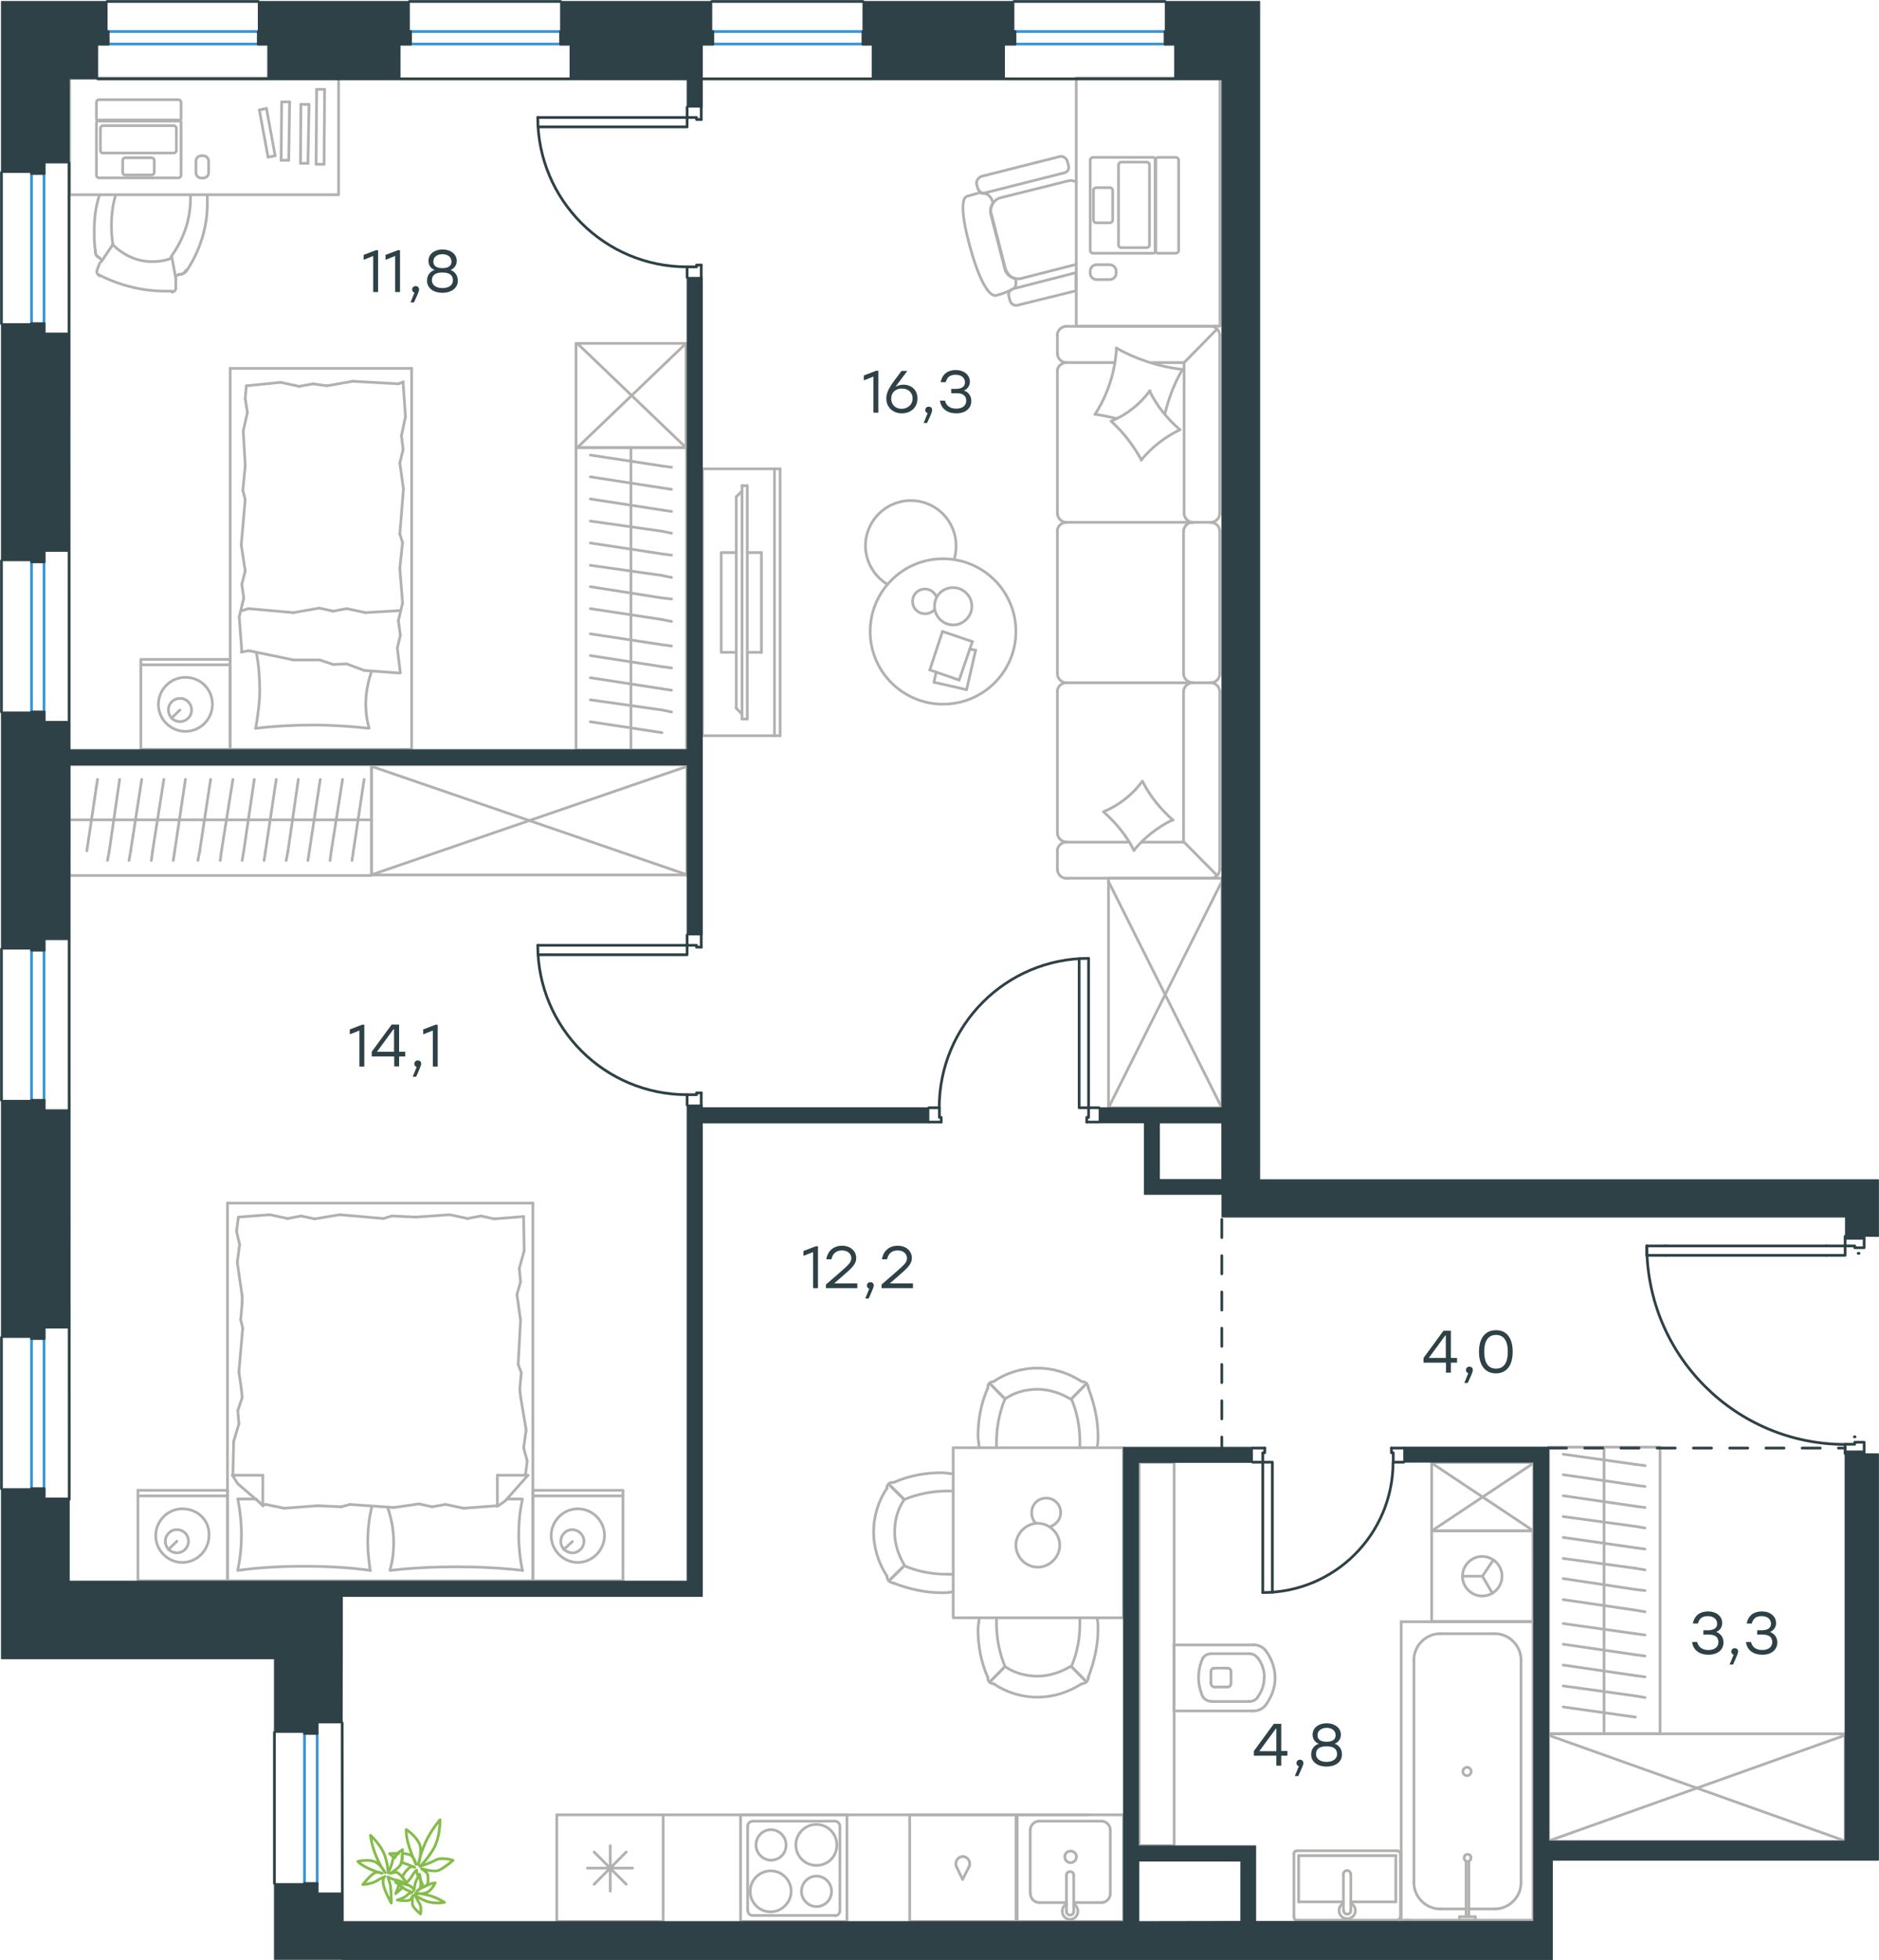 <?xml version="1.0" encoding="utf-8"?>
<!-- Generator: Adobe Illustrator 26.5.0, SVG Export Plug-In . SVG Version: 6.00 Build 0)  -->
<svg version="1.1" id="Слой_1" xmlns="http://www.w3.org/2000/svg" xmlns:xlink="http://www.w3.org/1999/xlink" x="0px" y="0px"
	 viewBox="0 0 1036.7 1081" style="enable-background:new 0 0 1036.7 1081;" xml:space="preserve">
<style type="text/css">
	.st0{fill:none;stroke:#B2B1B0;stroke-width:1.5;stroke-linecap:round;stroke-linejoin:round;stroke-miterlimit:22.926;}
	.st1{fill:none;stroke:#3C93D0;stroke-width:1.5;stroke-linecap:round;stroke-linejoin:round;stroke-miterlimit:22.926;}
	.st2{fill:none;stroke:#2D4146;stroke-width:1.5;stroke-linecap:round;stroke-linejoin:round;stroke-miterlimit:10;}
	.st3{fill:none;stroke:#2D4146;stroke-width:1.5;stroke-linecap:round;stroke-linejoin:round;stroke-miterlimit:22.926;}
	.st4{enable-background:new    ;}
	.st5{fill:#2D4146;}
	.st6{fill:#2D4146;stroke:#2D4146;stroke-width:0.5;stroke-linecap:round;stroke-linejoin:round;stroke-miterlimit:10;}
	
		.st7{fill:none;stroke:#2D4247;stroke-width:1.5;stroke-linecap:round;stroke-linejoin:round;stroke-miterlimit:22.926;stroke-dasharray:10;}
	.st8{fill:none;stroke:#84BC4A;stroke-width:1.5;stroke-linecap:round;stroke-linejoin:round;stroke-miterlimit:22.926;}
</style>
<g>
	<rect x="854.4" y="956.3" class="st0" width="163.6" height="59.3"/>
	<line class="st0" x1="854.4" y1="1015.4" x2="1018" y2="957.1"/>
	<line class="st0" x1="854.4" y1="957.1" x2="1018" y2="1015.4"/>
</g>
<g>
	<line class="st0" x1="885" y1="956.3" x2="885" y2="891.6"/>
	<line class="st0" x1="907.6" y1="901.8" x2="902.3" y2="901.1"/>
	<line class="st0" x1="902.3" y1="901.1" x2="862.5" y2="895.5"/>
	<line class="st0" x1="907.6" y1="913.4" x2="902.3" y2="912.7"/>
	<line class="st0" x1="902.3" y1="912.7" x2="862.5" y2="906.9"/>
	<line class="st0" x1="907.6" y1="924.9" x2="902.3" y2="924.2"/>
	<line class="st0" x1="902.3" y1="924.2" x2="862.5" y2="918.4"/>
	<line class="st0" x1="907.6" y1="936.3" x2="902.3" y2="935.4"/>
	<line class="st0" x1="902.3" y1="935.4" x2="862.5" y2="929.9"/>
	<line class="st0" x1="902.3" y1="947.1" x2="862.5" y2="941.5"/>
	<rect x="854.4" y="798.2" class="st0" width="61.5" height="158.1"/>
	<line class="st0" x1="885" y1="891.6" x2="885" y2="798.2"/>
	<line class="st0" x1="907.6" y1="808.4" x2="902.3" y2="807.7"/>
	<line class="st0" x1="902.3" y1="807.7" x2="862.5" y2="802.1"/>
	<line class="st0" x1="907.6" y1="819.9" x2="902.3" y2="819.2"/>
	<line class="st0" x1="902.3" y1="819.2" x2="862.5" y2="813.4"/>
	<line class="st0" x1="907.6" y1="831.5" x2="902.3" y2="830.8"/>
	<line class="st0" x1="902.3" y1="830.8" x2="862.5" y2="825"/>
	<line class="st0" x1="907.6" y1="842.8" x2="902.3" y2="841.9"/>
	<line class="st0" x1="902.3" y1="841.9" x2="862.5" y2="836.5"/>
	<line class="st0" x1="907.6" y1="854.4" x2="902.3" y2="853.7"/>
	<line class="st0" x1="902.3" y1="853.7" x2="862.5" y2="848"/>
	<line class="st0" x1="907.6" y1="865.9" x2="902.3" y2="865"/>
	<line class="st0" x1="902.3" y1="865" x2="862.5" y2="859.6"/>
	<line class="st0" x1="907.6" y1="877.3" x2="902.3" y2="876.7"/>
	<line class="st0" x1="902.3" y1="876.7" x2="862.5" y2="870.7"/>
	<line class="st0" x1="902.3" y1="888.1" x2="862.5" y2="882.3"/>
	<line class="st0" x1="907.6" y1="889" x2="902.3" y2="888.1"/>
</g>
<g>
	<line class="st0" x1="647.7" y1="906.9" x2="647.7" y2="943.7"/>
	<g>
		<line class="st0" x1="691.5" y1="907.3" x2="647.7" y2="907.3"/>
		<line class="st0" x1="668.4" y1="938.5" x2="689.2" y2="938.5"/>
		<line class="st0" x1="689.2" y1="912.1" x2="668.4" y2="912.1"/>
		<line class="st0" x1="669.6" y1="930.5" x2="677.2" y2="930.5"/>
		<line class="st0" x1="677.2" y1="920.1" x2="669.6" y2="920.1"/>
		<line class="st0" x1="668.1" y1="922.1" x2="668.1" y2="928.4"/>
		<line class="st0" x1="647.7" y1="943.7" x2="691.5" y2="943.7"/>
		<line class="st0" x1="679.2" y1="928.4" x2="679.2" y2="922.1"/>
		<path class="st0" d="M698.3,940.5c3.2-4.4,5.2-9.6,5.2-14.7c0,0,0,0,0-0.4"/>
		<path class="st0" d="M668.1,928.4c0,1.2,0.8,2,1.9,2"/>
		<path class="st0" d="M663.7,936c1.2,1.6,2.8,2.4,4.8,2.4"/>
		<path class="st0" d="M677.2,930.5c1.2,0,1.9-0.8,1.9-2"/>
		<path class="st0" d="M693.9,936c2.4-3.2,3.6-6.8,3.6-10.8"/>
		<path class="st0" d="M679.2,922.1c0-1.2-0.8-2-1.9-2"/>
		<path class="st0" d="M670,920.1c-1.2,0-1.9,0.8-1.9,2"/>
		<path class="st0" d="M668.4,912.1c-1.9,0-3.6,0.8-4.8,2.4"/>
		<path class="st0" d="M663.7,914.5c-1.6,3.2-2.4,7.1-2.4,10.8c0,3.6,0.8,7.1,2.4,10.8"/>
		<path class="st0" d="M693.9,914.5c-1.2-1.6-2.8-2.4-4.8-2.4"/>
		<path class="st0" d="M703.5,925.6L703.5,925.6c0-5.6-1.9-10.8-5.2-15.2"/>
		<path class="st0" d="M691.5,943.7c2.8,0,5.2-1.2,6.8-3.2"/>
		<path class="st0" d="M698.3,910.4c-1.6-2-4-3.2-6.8-3.2"/>
		<path class="st0" d="M697.6,925.3L697.6,925.3c0-4-1.2-7.6-3.6-10.8"/>
		<path class="st0" d="M689.2,938.5c1.9,0,3.6-0.8,4.8-2.4"/>
	</g>
	<rect x="628.5" y="806.6" class="st0" width="19.3" height="211.4"/>
</g>
<g>
	<line class="st0" x1="770.1" y1="1023.5" x2="770.1" y2="1049"/>
	<line class="st0" x1="770.1" y1="1049" x2="745.3" y2="1049"/>
	<line class="st0" x1="741.2" y1="1049" x2="716.5" y2="1049"/>
	<line class="st0" x1="716.5" y1="1023.5" x2="770.1" y2="1023.5"/>
	<line class="st0" x1="716.5" y1="1049" x2="716.5" y2="1023.5"/>
	<line class="st0" x1="715.6" y1="1059.1" x2="770.9" y2="1059.1"/>
	<line class="st0" x1="713.9" y1="1022.9" x2="713.9" y2="1057.2"/>
	<line class="st0" x1="770.9" y1="1020.8" x2="715.6" y2="1020.8"/>
	<line class="st0" x1="772.7" y1="1057.2" x2="772.7" y2="1022.9"/>
	<path class="st0" d="M772.7,1022.9c0-1.2-0.6-2-1.8-2"/>
	<path class="st0" d="M715.6,1020.8c-1,0-1.8,0.8-1.8,2"/>
	<path class="st0" d="M713.9,1057.2c0,1.2,0.6,2,1.8,2"/>
	<path class="st0" d="M770.9,1059.1c0.6,0,1.8-0.8,1.8-2"/>
	<line class="st0" x1="741.2" y1="1033.7" x2="741.2" y2="1053.5"/>
	<line class="st0" x1="745.3" y1="1053.5" x2="745.3" y2="1033.7"/>
	<path class="st0" d="M741.2,1033.7L741.2,1033.7c0-1.1,0.9-2,2-2c1.1,0,2,0.9,2,2l0,0"/>
	<path class="st0" d="M745.3,1049.8c1.5,0.7,2.5,2.3,2.5,4c0,2.5-2,4.5-4.5,4.5c-2.5,0-4.5-2-4.5-4.5c0-1.7,0.9-3.2,2.4-4"/>
	<path class="st0" d="M745.3,1053.5c0,0.1,0,0.2,0,0.3c0,1.1-0.9,2-2,2c-1.1,0-2-0.9-2-2c0-0.1,0-0.2,0-0.3"/>
</g>
<g>
	<line class="st0" x1="808.3" y1="1052.9" x2="794.5" y2="1052.9"/>
	<line class="st0" x1="824.8" y1="1052.9" x2="810.4" y2="1052.9"/>
	<line class="st0" x1="780.1" y1="1038.5" x2="780.1" y2="915.5"/>
	<line class="st0" x1="794.5" y1="901.1" x2="824.8" y2="901.1"/>
	<line class="st0" x1="845.8" y1="894.5" x2="845.8" y2="1059.1"/>
	<line class="st0" x1="773.1" y1="894.5" x2="845.8" y2="894.5"/>
	<line class="st0" x1="839.2" y1="915.5" x2="839.2" y2="1038.5"/>
	<line class="st0" x1="773.1" y1="1059.1" x2="773.1" y2="894.5"/>
	<line class="st0" x1="845.8" y1="1059.1" x2="773.1" y2="1059.1"/>
	<path class="st0" d="M794.5,901.1c-7.8,0-14.4,6.6-14.4,14.4"/>
	<path class="st0" d="M824.8,1052.9c7.8,0,14.4-6.6,14.4-14.4"/>
	<path class="st0" d="M839.2,915.5c0-7.8-6.6-14.4-14.4-14.4"/>
	<path class="st0" d="M780.1,1038.5c0,7.8,6.6,14.4,14.4,14.4"/>
	<line class="st0" x1="777.4" y1="1059.1" x2="775.5" y2="1059.1"/>
	<line class="st0" x1="808.9" y1="1057.2" x2="808.9" y2="1026.6"/>
	<line class="st0" x1="810.4" y1="1026.6" x2="810.4" y2="1057.2"/>
	<line class="st0" x1="814" y1="1059.1" x2="805.3" y2="1059.1"/>
	<line class="st0" x1="805.3" y1="1059.1" x2="805.3" y2="1057.2"/>
	<line class="st0" x1="805.3" y1="1057.2" x2="814" y2="1057.2"/>
	<line class="st0" x1="814" y1="1057.2" x2="814" y2="1059.1"/>
	<path class="st0" d="M810.4,1026.6c0.7-0.4,1.2-1.2,1.2-1.9c0-1.2-0.7-1.9-1.9-1.9c-1.2,0-1.9,0.7-1.9,1.9c0,0.7,0.4,1.6,1.2,1.9"
		/>
	<path class="st0" d="M809.4,979.4c1.3,0,2.3-1.1,2.3-2.3c0-1.3-1.1-2.3-2.3-2.3c-1.3,0-2.3,1.1-2.3,2.3
		C807.1,978.5,808.2,979.4,809.4,979.4z"/>
</g>
<g>
	<line class="st0" x1="789.9" y1="844.4" x2="789.9" y2="894.3"/>
	<g>
		<line class="st0" x1="845.8" y1="894.3" x2="789.9" y2="894.3"/>
		<line class="st0" x1="845.8" y1="859.4" x2="845.8" y2="844.4"/>
		<line class="st0" x1="845.8" y1="894.3" x2="845.8" y2="844.4"/>
		<line class="st0" x1="817.9" y1="869.4" x2="823.9" y2="860.4"/>
		<line class="st0" x1="817.9" y1="869.4" x2="806.9" y2="869.4"/>
		<line class="st0" x1="817.9" y1="869.4" x2="823.4" y2="878.8"/>
		<path class="st0" d="M806.9,869.4c0,6,4.9,10.9,10.9,10.9s10.9-4.9,10.9-10.9s-4.9-10.9-10.9-10.9
			C812,858.4,806.9,863.3,806.9,869.4z"/>
		<line class="st0" x1="845.8" y1="844.4" x2="789.9" y2="844.4"/>
	</g>
</g>
<g>
	<rect x="789.9" y="806.6" class="st0" width="56.2" height="37.8"/>
	<line class="st0" x1="789.9" y1="844.4" x2="846.1" y2="807"/>
	<line class="st0" x1="789.9" y1="807" x2="846.1" y2="844.4"/>
</g>
<g>
	<line class="st0" x1="365.9" y1="1001" x2="365.9" y2="1059.8"/>
	<line class="st0" x1="336.7" y1="1018" x2="336.7" y2="1043.1"/>
	<line class="st0" x1="327.8" y1="1039.3" x2="345.5" y2="1021.5"/>
	<line class="st0" x1="327.8" y1="1021.5" x2="345.5" y2="1039.3"/>
	<line class="st0" x1="324.1" y1="1030.4" x2="349" y2="1030.4"/>
	<line class="st0" x1="365.9" y1="1059.8" x2="307.2" y2="1059.8"/>
	<line class="st0" x1="307.2" y1="1001" x2="307.2" y2="1059.8"/>
	<line class="st0" x1="365.9" y1="1001" x2="307.2" y2="1001"/>
</g>
<g>
	<rect x="561.2" y="1001" class="st0" width="58.7" height="58.8"/>
	<line class="st0" x1="588.4" y1="1034.3" x2="588.4" y2="1054"/>
	<line class="st0" x1="592.4" y1="1049.4" x2="607.8" y2="1049.4"/>
	<line class="st0" x1="607.8" y1="1004.5" x2="573.3" y2="1004.5"/>
	<line class="st0" x1="573.3" y1="1049.4" x2="588.4" y2="1049.4"/>
	<line class="st0" x1="568.4" y1="1009.4" x2="568.4" y2="1044.5"/>
	<line class="st0" x1="592.4" y1="1054" x2="592.4" y2="1034.3"/>
	<line class="st0" x1="612.6" y1="1044.5" x2="612.6" y2="1009.4"/>
	<path class="st0" d="M588.4,1034.3L588.4,1034.3c0-1.1,0.8-2,2-2c1.1,0,2,0.8,2,2"/>
	<path class="st0" d="M612.6,1044.5c0,2.6-2.3,4.9-4.8,4.9"/>
	<path class="st0" d="M592.4,1050.2c1.4,0.8,2.3,2.3,2.3,4.1c0,2.3-2,4.4-4.3,4.4c-2.3,0-4.3-2-4.3-4.4c0-1.8,0.8-3.2,2.3-4.1"/>
	<path class="st0" d="M568.4,1009.4c0-2.6,2.3-4.9,4.8-4.9"/>
	<path class="st0" d="M573.3,1049.4c-2.6,0-4.8-2.3-4.8-4.9"/>
	<path class="st0" d="M607.8,1004.5c2.6,0,4.8,2.3,4.8,4.9"/>
	<path class="st0" d="M592.4,1054v0.3c0,1.1-0.8,2-2,2c-1.1,0-2-0.8-2-2v-0.3"/>
	<path class="st0" d="M587.5,1024.2c0,1.8,1.4,3.2,3.2,3.2c1.7,0,3.2-1.5,3.2-3.2c0-1.8-1.4-3.2-3.2-3.2
		C588.7,1021,587.5,1022.4,587.5,1024.2z"/>
</g>
<g>
	<path class="st0" d="M433.7,1017.6c0-4.6-3.8-8.4-8.3-8.4c-4.6,0-8.3,3.8-8.3,8.4c0,4.6,3.8,8.4,8.3,8.4
		C429.9,1026,433.7,1022.6,433.7,1017.6z"/>
	<path class="st0" d="M436.5,1043.2c0-6.1-4.9-11.3-11.3-11.3c-6,0-11.3,4.9-11.3,11.3c0,6.1,4.9,11.3,11.3,11.3
		C431.3,1054.5,436.5,1049.3,436.5,1043.2z"/>
	<path class="st0" d="M458.8,1043.2c0-4.6-3.8-8.4-8.3-8.4c-4.6,0-8.3,3.8-8.3,8.4s3.8,8.4,8.3,8.4
		C455.1,1051.6,458.8,1047.8,458.8,1043.2z"/>
	<path class="st0" d="M461.7,1017.6c0-6.1-4.9-11.3-11.3-11.3c-6,0-11.3,4.9-11.3,11.3c0,6.1,4.9,11.3,11.3,11.3
		C456.8,1028.9,461.7,1024,461.7,1017.6z"/>
	<line class="st0" x1="412.5" y1="1053.7" x2="412.5" y2="1007.5"/>
	<line class="st0" x1="460.8" y1="1056.5" x2="415.1" y2="1056.5"/>
	<line class="st0" x1="463.4" y1="1007.5" x2="463.4" y2="1053.7"/>
	<line class="st0" x1="415.1" y1="1004.5" x2="460.8" y2="1004.5"/>
	<path class="st0" d="M463.4,1053.7L463.4,1053.7c0,1.8-1.1,2.9-2.6,2.9"/>
	<path class="st0" d="M412.5,1007.5L412.5,1007.5c0-1.8,1.1-2.9,2.6-2.9"/>
	<path class="st0" d="M415.1,1056.5L415.1,1056.5c-1.5,0-2.6-1.5-2.6-2.9"/>
	<path class="st0" d="M460.8,1004.5L460.8,1004.5c1.5,0,2.6,1.5,2.6,2.9"/>
	<rect x="408.6" y="1001" class="st0" width="58.7" height="58.8"/>
</g>
<g>
	<rect x="501.9" y="1001" class="st0" width="58.7" height="58.8"/>
	<line class="st0" x1="531.1" y1="1036.6" x2="534.7" y2="1029.6"/>
	<line class="st0" x1="527.7" y1="1029.6" x2="531.1" y2="1036.6"/>
	<path class="st0" d="M527.7,1029.6c-0.3-0.6-0.3-1.1-0.3-1.8c0-2,1.8-3.8,3.8-3.8"/>
	<path class="st0" d="M534.7,1029.6c0.3-0.6,0.3-1.1,0.3-1.8c0-2-1.8-3.8-3.8-3.8"/>
</g>
<line class="st0" x1="365.9" y1="1001" x2="600.1" y2="1001"/>
<g>
	<rect x="525.9" y="798.5" class="st0" width="93.9" height="93.8"/>
	<path class="st0" d="M554.5,771.6c5.3-3.7,11.6-5.3,18-5.3c6.3,0,12.7,2.1,18,5.3"/>
	<path class="st0" d="M540.2,798.5c0-2.1-0.6-4.3-0.6-6.3c0-9,1.6-18,5.3-26.4"/>
	<path class="st0" d="M600.5,765.7c3.2,8.4,5.3,17.4,5.3,26.4c0,2.1,0,4.3-0.6,6.3"/>
	<path class="st0" d="M549.8,798.5c0-1,0-2.1,0-3.2c0-7.9,1.6-16.4,4.7-23.7"/>
	<path class="st0" d="M591.1,771.6c3.2,7.4,4.7,15.3,4.7,23.7c0,1,0,2.1,0,3.2"/>
	<path class="st0" d="M548.2,762c6.9-4.7,15.3-7.4,24.3-7.4c8.4,0,16.9,2.6,24.3,7.4"/>
	<line class="st0" x1="554.5" y1="771.6" x2="546.1" y2="763.1"/>
	<line class="st0" x1="591.1" y1="771.6" x2="599.5" y2="763.1"/>
	<line class="st0" x1="554.5" y1="771.6" x2="546.1" y2="763.1"/>
	<line class="st0" x1="591.1" y1="771.6" x2="599.5" y2="763.1"/>
	<path class="st0" d="M596.8,762c2.1,0,3.7,1.6,3.7,3.7"/>
	<path class="st0" d="M545.1,765.7c-0.4-2.1,1-3.7,3.2-3.7"/>
	<path class="st0" d="M554.5,919.2c5.3,3.7,11.6,5.3,18,5.3c6.3,0,12.7-2.1,18-5.3"/>
	<path class="st0" d="M540.2,892.3c0,2.1-0.6,4.3-0.6,6.3c0,9,1.6,18,5.3,26.4"/>
	<path class="st0" d="M600.5,925c3.2-8.4,5.3-17.4,5.3-26.4c0-2.1,0-4.3-0.6-6.3"/>
	<path class="st0" d="M549.8,892.3c0,1,0,2.1,0,3.2c0,7.9,1.6,16.4,4.7,23.7"/>
	<path class="st0" d="M591.1,919.2c3.2-7.4,4.7-15.3,4.7-23.7c0-1,0-2.1,0-3.2"/>
	<path class="st0" d="M548.2,928.7c6.9,4.7,15.3,7.4,24.3,7.4c8.4,0,16.9-2.6,24.3-7.4"/>
	<line class="st0" x1="554.5" y1="919.2" x2="546.1" y2="927.7"/>
	<line class="st0" x1="591.1" y1="919.2" x2="599.5" y2="927.7"/>
	<line class="st0" x1="554.5" y1="919.2" x2="546.1" y2="927.7"/>
	<line class="st0" x1="591.1" y1="919.2" x2="599.5" y2="927.7"/>
	<path class="st0" d="M596.8,928.7c2.1,0,3.7-1.6,3.7-3.7"/>
	<path class="st0" d="M545.1,925c-0.4,2.1,1,3.7,3.2,3.7"/>
	<path class="st0" d="M498.9,827.1c-3.7,5.3-5.3,11.6-5.3,18c0,6.3,2.1,12.7,5.3,18"/>
	<path class="st0" d="M525.9,812.9c-2.1,0-4.3-0.6-6.3-0.6c-9,0-18,1.6-26.4,5.3"/>
	<path class="st0" d="M493,873.2c8.4,3.2,17.4,5.3,26.4,5.3c2.1,0,4.3,0,6.3-0.6"/>
	<path class="st0" d="M525.9,822.4c-1,0-2.1,0-3.2,0c-8,0-16.4,1.6-23.8,4.7"/>
	<path class="st0" d="M498.9,863.6c7.4,3.2,15.3,4.7,23.8,4.7c1,0,2.1,0,3.2,0"/>
	<path class="st0" d="M489.4,820.8c-4.7,6.9-7.4,15.3-7.4,24.3c0,8.4,2.6,16.9,7.4,24.3"/>
	<line class="st0" x1="498.9" y1="827.1" x2="490.4" y2="818.7"/>
	<line class="st0" x1="498.9" y1="863.6" x2="490.4" y2="872"/>
	<line class="st0" x1="498.9" y1="827.1" x2="490.4" y2="818.7"/>
	<line class="st0" x1="498.9" y1="863.6" x2="490.4" y2="872"/>
	<path class="st0" d="M489.4,869.4c0,2.1,1.6,3.7,3.7,3.7"/>
	<path class="st0" d="M493,817.7c-2.1-0.4-3.7,1-3.7,3.2"/>
	<path class="st0" d="M572.6,864.4c6.5,0,12.1-5.6,12.1-12.1s-5.6-12.1-12.1-12.1s-12.1,5.6-12.1,12.1
		C560.6,859.1,566.1,864.4,572.6,864.4z"/>
	<path class="st0" d="M571.5,840.2c-1.5-1.5-2.3-3.5-2.3-5.9c0-4.5,3.5-8,8-8s8,3.5,8,8c0,3.5-2.3,6.5-5.6,7.7"/>
</g>
<g>
	<line class="st0" x1="125.5" y1="871.9" x2="76.1" y2="871.9"/>
	<line class="st0" x1="76.1" y1="822" x2="125.5" y2="822"/>
	<line class="st0" x1="125.5" y1="822" x2="125.5" y2="871.9"/>
	<line class="st0" x1="76.1" y1="871.9" x2="76.1" y2="822"/>
	<line class="st0" x1="97.6" y1="850.1" x2="92.9" y2="854.7"/>
	<line class="st0" x1="76.1" y1="825.1" x2="125.5" y2="825.1"/>
	<path class="st0" d="M100.6,832.2c-8.1,0-14.7,6.8-14.7,14.8c0,8.1,6.7,14.8,14.7,14.8c8.1,0,14.7-6.8,14.7-14.8
		C115.8,838.6,109,832.2,100.6,832.2z"/>
	<path class="st0" d="M97.6,843.7c-3.7,0-6.4,3.1-6.4,6.4c0,3.7,3.1,6.4,6.4,6.4c3.7,0,6.4-3.1,6.4-6.4
		C104,846.6,101.3,843.7,97.6,843.7z"/>
	<line class="st0" x1="294" y1="871.9" x2="125.5" y2="871.9"/>
	<line class="st0" x1="279.7" y1="826.8" x2="288.2" y2="826.8"/>
	<line class="st0" x1="145" y1="830.5" x2="145" y2="813.7"/>
	<line class="st0" x1="141.3" y1="826.8" x2="145" y2="830.5"/>
	<line class="st0" x1="294" y1="663.6" x2="294" y2="871.9"/>
	<line class="st0" x1="128.2" y1="813.7" x2="145" y2="813.7"/>
	<line class="st0" x1="125.5" y1="871.9" x2="125.5" y2="663.6"/>
	<line class="st0" x1="291.3" y1="813.7" x2="278.8" y2="827.8"/>
	<line class="st0" x1="278.8" y1="827.8" x2="274.4" y2="830.9"/>
	<line class="st0" x1="131.2" y1="826.8" x2="141" y2="826.8"/>
	<line class="st0" x1="274.4" y1="830.5" x2="274.4" y2="813.7"/>
	<line class="st0" x1="145.3" y1="830.5" x2="131.2" y2="818.4"/>
	<line class="st0" x1="131.2" y1="818.4" x2="128.2" y2="813.7"/>
	<line class="st0" x1="291.3" y1="813.7" x2="274.4" y2="813.7"/>
	<line class="st0" x1="216.2" y1="670.7" x2="229.4" y2="671.3"/>
	<line class="st0" x1="173.6" y1="672.3" x2="187.4" y2="670"/>
	<line class="st0" x1="158.7" y1="672.1" x2="166.1" y2="670.7"/>
	<line class="st0" x1="166.1" y1="670.7" x2="173.6" y2="672.3"/>
	<line class="st0" x1="211.5" y1="672.1" x2="216.2" y2="670.7"/>
	<line class="st0" x1="187.4" y1="670" x2="211.5" y2="672.1"/>
	<line class="st0" x1="131.5" y1="671.3" x2="149" y2="670"/>
	<line class="st0" x1="149" y1="670" x2="158.7" y2="672.1"/>
	<line class="st0" x1="272.7" y1="672.3" x2="288.9" y2="671"/>
	<line class="st0" x1="258" y1="672.1" x2="265.3" y2="670.7"/>
	<line class="st0" x1="265.3" y1="670.7" x2="272.7" y2="672.3"/>
	<line class="st0" x1="229.4" y1="671.3" x2="248.2" y2="670"/>
	<line class="st0" x1="248.2" y1="670" x2="258" y2="672.1"/>
	<line class="st0" x1="294" y1="663.6" x2="125.5" y2="663.6"/>
	<path class="st0" d="M215.2,866.2c12.1-1.4,24.2-2,36.6-2c12.1,0,24.6,0.6,36.6,2"/>
	<path class="st0" d="M213.8,831.2c2.3,6.8,3.4,12.7,3.4,19.8c0,5-0.6,10.1-2,14.8"/>
	<path class="st0" d="M288.2,866.2c-1.3-6.4-2-13.1-2-19.5c0-6.8,0.6-13.1,2-19.5"/>
	<path class="st0" d="M204.2,866.2c-0.6-5-1.3-10.1-1.3-14.8c0-7,0.6-13.8,2.3-20.5"/>
	<line class="st0" x1="133.6" y1="770.9" x2="133.2" y2="766.2"/>
	<line class="st0" x1="131.8" y1="785.4" x2="131.2" y2="778"/>
	<line class="st0" x1="131.2" y1="778" x2="133.6" y2="770.9"/>
	<line class="st0" x1="128.5" y1="813.7" x2="128.9" y2="795.1"/>
	<line class="st0" x1="128.9" y1="795.1" x2="131.8" y2="785.4"/>
	<line class="st0" x1="132.8" y1="727.9" x2="133.6" y2="718.8"/>
	<line class="st0" x1="133.2" y1="766.2" x2="131.8" y2="756.8"/>
	<line class="st0" x1="133.9" y1="732.6" x2="132.8" y2="727.9"/>
	<line class="st0" x1="131.8" y1="756.8" x2="133.9" y2="732.6"/>
	<line class="st0" x1="133.6" y1="718.8" x2="133.6" y2="714.7"/>
	<line class="st0" x1="132.2" y1="686.5" x2="130.5" y2="679.1"/>
	<line class="st0" x1="130.5" y1="679.1" x2="131.5" y2="671.7"/>
	<line class="st0" x1="133.6" y1="714.7" x2="130.9" y2="696.3"/>
	<line class="st0" x1="130.9" y1="696.3" x2="132.2" y2="686.5"/>
	<line class="st0" x1="285.2" y1="714.1" x2="285.9" y2="718.8"/>
	<line class="st0" x1="286.5" y1="699.6" x2="287.2" y2="707"/>
	<line class="st0" x1="287.2" y1="707" x2="285.2" y2="714.1"/>
	<line class="st0" x1="288.9" y1="671" x2="289.2" y2="689.9"/>
	<line class="st0" x1="289.2" y1="689.9" x2="286.5" y2="699.6"/>
	<line class="st0" x1="287.6" y1="757.1" x2="286.8" y2="766.2"/>
	<line class="st0" x1="285.9" y1="718.8" x2="287.2" y2="728.2"/>
	<line class="st0" x1="285.9" y1="752.5" x2="287.6" y2="757.1"/>
	<line class="st0" x1="287.2" y1="728.2" x2="285.9" y2="752.5"/>
	<line class="st0" x1="286.8" y1="766.2" x2="287.2" y2="770.3"/>
	<line class="st0" x1="289.9" y1="813.3" x2="289.9" y2="814"/>
	<line class="st0" x1="288.9" y1="798.6" x2="290.9" y2="805.9"/>
	<line class="st0" x1="290.9" y1="805.9" x2="289.9" y2="813.3"/>
	<line class="st0" x1="287.2" y1="770.3" x2="290.3" y2="788.7"/>
	<line class="st0" x1="290.3" y1="788.7" x2="288.9" y2="798.6"/>
	<path class="st0" d="M131.2,866.2c12.1-1.7,24.2-2.3,36.6-2.3c12.1,0,24.6,0.6,36.6,2.3"/>
	<path class="st0" d="M131.2,826.8c1.3,6.4,2,13.1,2,19.5c0,6.8-0.6,13.1-2,19.5"/>
	<line class="st0" x1="188.3" y1="831.1" x2="175.2" y2="830.5"/>
	<line class="st0" x1="231.1" y1="829.5" x2="217.3" y2="831.5"/>
	<line class="st0" x1="245.8" y1="829.8" x2="238.4" y2="831.1"/>
	<line class="st0" x1="238.4" y1="831.1" x2="231.1" y2="829.5"/>
	<line class="st0" x1="193" y1="829.8" x2="188.3" y2="831.1"/>
	<line class="st0" x1="217.3" y1="831.5" x2="193" y2="829.8"/>
	<line class="st0" x1="274.4" y1="830.5" x2="255.9" y2="831.9"/>
	<line class="st0" x1="255.9" y1="831.9" x2="245.8" y2="829.8"/>
	<line class="st0" x1="146.7" y1="829.8" x2="145" y2="830.1"/>
	<line class="st0" x1="175.2" y1="830.5" x2="156.8" y2="831.9"/>
	<line class="st0" x1="156.8" y1="831.9" x2="146.7" y2="829.8"/>
	<line class="st0" x1="343.7" y1="871.9" x2="294" y2="871.9"/>
	<line class="st0" x1="294" y1="822" x2="343.7" y2="822"/>
	<line class="st0" x1="343.7" y1="822.4" x2="343.7" y2="871.9"/>
	<line class="st0" x1="294" y1="871.9" x2="294" y2="822.4"/>
	<line class="st0" x1="315.8" y1="850.3" x2="311" y2="854.7"/>
	<line class="st0" x1="294" y1="825.1" x2="343.7" y2="825.1"/>
	<path class="st0" d="M318.8,832.2c-8.1,0-14.7,6.8-14.7,14.8c0,8.1,6.7,14.8,14.7,14.8s14.7-6.8,14.7-14.8
		C333.6,838.9,326.9,832.2,318.8,832.2z"/>
	<path class="st0" d="M315.8,843.7c-3.7,0-6.4,3.1-6.4,6.4c0,3.7,3.1,6.4,6.4,6.4c3.7,0,6.4-3.1,6.4-6.4
		C322.2,846.6,319.1,843.7,315.8,843.7z"/>
</g>
<g>
	<rect x="205" y="421.9" class="st0" width="174" height="60.7"/>
	<line class="st0" x1="205" y1="482.5" x2="379.1" y2="422.7"/>
	<line class="st0" x1="205" y1="422.7" x2="379.1" y2="482.5"/>
</g>
<g>
	<line class="st0" x1="38.2" y1="452.2" x2="106.4" y2="452.2"/>
	<line class="st0" x1="95.6" y1="474.6" x2="96.4" y2="469.3"/>
	<line class="st0" x1="96.4" y1="469.3" x2="102.3" y2="429.9"/>
	<line class="st0" x1="83.5" y1="474.6" x2="84.2" y2="469.3"/>
	<line class="st0" x1="84.2" y1="469.3" x2="90.4" y2="429.9"/>
	<line class="st0" x1="71.2" y1="474.6" x2="72.1" y2="469.3"/>
	<line class="st0" x1="72.1" y1="469.3" x2="78.2" y2="429.9"/>
	<line class="st0" x1="59.3" y1="474.6" x2="60.3" y2="469.3"/>
	<line class="st0" x1="60.3" y1="469.3" x2="66" y2="429.9"/>
	<line class="st0" x1="47.9" y1="469.3" x2="53.8" y2="429.9"/>
	<rect x="38.2" y="421.9" class="st0" width="166.8" height="61"/>
	<line class="st0" x1="106.4" y1="452.2" x2="205" y2="452.2"/>
	<line class="st0" x1="194.2" y1="474.6" x2="195" y2="469.3"/>
	<line class="st0" x1="195" y1="469.3" x2="200.9" y2="429.9"/>
	<line class="st0" x1="182.1" y1="474.6" x2="182.8" y2="469.3"/>
	<line class="st0" x1="182.8" y1="469.3" x2="189" y2="429.9"/>
	<line class="st0" x1="169.9" y1="474.6" x2="170.7" y2="469.3"/>
	<line class="st0" x1="170.7" y1="469.3" x2="176.7" y2="429.9"/>
	<line class="st0" x1="157.9" y1="474.6" x2="158.9" y2="469.3"/>
	<line class="st0" x1="158.9" y1="469.3" x2="164.6" y2="429.9"/>
	<line class="st0" x1="145.7" y1="474.6" x2="146.5" y2="469.3"/>
	<line class="st0" x1="146.5" y1="469.3" x2="152.4" y2="429.9"/>
	<line class="st0" x1="133.6" y1="474.6" x2="134.5" y2="469.3"/>
	<line class="st0" x1="134.5" y1="469.3" x2="140.3" y2="429.9"/>
	<line class="st0" x1="121.5" y1="474.6" x2="122.2" y2="469.3"/>
	<line class="st0" x1="122.2" y1="469.3" x2="128.5" y2="429.9"/>
	<line class="st0" x1="110.2" y1="469.3" x2="116.2" y2="429.9"/>
	<line class="st0" x1="109.2" y1="474.6" x2="110.2" y2="469.3"/>
</g>
<g>
	<line class="st0" x1="161.9" y1="337.9" x2="176.2" y2="335.4"/>
	<line class="st0" x1="183.8" y1="337.1" x2="191.3" y2="335.7"/>
	<line class="st0" x1="176.2" y1="335.4" x2="183.8" y2="337.1"/>
	<line class="st0" x1="133.7" y1="336.8" x2="137" y2="335.7"/>
	<line class="st0" x1="137" y1="335.7" x2="161.9" y2="337.9"/>
	<line class="st0" x1="201.6" y1="337.9" x2="220.6" y2="336.8"/>
	<line class="st0" x1="191.3" y1="335.7" x2="201.6" y2="337.9"/>
	<line class="st0" x1="220.6" y1="313.3" x2="222.1" y2="299.3"/>
	<line class="st0" x1="222.6" y1="269.7" x2="220.6" y2="255.4"/>
	<line class="st0" x1="222.4" y1="248" x2="221.5" y2="240.3"/>
	<line class="st0" x1="220.6" y1="255.4" x2="222.4" y2="248"/>
	<line class="st0" x1="222.1" y1="299.3" x2="220.6" y2="294.5"/>
	<line class="st0" x1="220.6" y1="294.5" x2="222.6" y2="269.7"/>
	<line class="st0" x1="223.7" y1="229.9" x2="222.4" y2="210.9"/>
	<line class="st0" x1="221.5" y1="240.3" x2="223.7" y2="229.9"/>
	<line class="st0" x1="220.9" y1="350.3" x2="219.8" y2="342.4"/>
	<line class="st0" x1="222.1" y1="332.6" x2="220.6" y2="313.3"/>
	<line class="st0" x1="219.8" y1="342.4" x2="222.1" y2="332.6"/>
	<line class="st0" x1="135.3" y1="256.8" x2="134" y2="270.5"/>
	<line class="st0" x1="133.1" y1="300.5" x2="135.3" y2="314.9"/>
	<line class="st0" x1="133.4" y1="322.3" x2="134.5" y2="329.8"/>
	<line class="st0" x1="135.3" y1="314.9" x2="133.4" y2="322.3"/>
	<line class="st0" x1="134" y1="270.5" x2="135.3" y2="275.5"/>
	<line class="st0" x1="135.3" y1="275.5" x2="133.1" y2="300.5"/>
	<line class="st0" x1="132" y1="340.2" x2="133.4" y2="359.2"/>
	<line class="st0" x1="134.5" y1="329.8" x2="132" y2="340.2"/>
	<line class="st0" x1="135.3" y1="219.8" x2="136.5" y2="227.6"/>
	<line class="st0" x1="135.9" y1="212.8" x2="135.3" y2="219.8"/>
	<line class="st0" x1="134.2" y1="237.7" x2="135.3" y2="256.8"/>
	<line class="st0" x1="136.5" y1="227.6" x2="134.2" y2="237.7"/>
	<line class="st0" x1="227.1" y1="203.2" x2="127" y2="203.2"/>
	<polyline class="st0" points="227.1,203.2 227.1,413.3 127,413.3 127,203.2 	"/>
	<line class="st0" x1="194.6" y1="210.3" x2="180.3" y2="212.8"/>
	<line class="st0" x1="172.8" y1="211.7" x2="165" y2="213.1"/>
	<line class="st0" x1="180.3" y1="212.8" x2="172.8" y2="211.7"/>
	<line class="st0" x1="222.6" y1="210.6" x2="219.8" y2="211.7"/>
	<line class="st0" x1="219.8" y1="211.7" x2="194.6" y2="210.3"/>
	<line class="st0" x1="154.9" y1="210.9" x2="135.9" y2="212.8"/>
	<line class="st0" x1="165" y1="213.1" x2="154.9" y2="210.9"/>
	<line class="st0" x1="220.9" y1="371.2" x2="219.2" y2="357.5"/>
	<line class="st0" x1="219.2" y1="357.5" x2="220.9" y2="350.3"/>
	<line class="st0" x1="161.9" y1="364" x2="176.4" y2="364"/>
	<line class="st0" x1="183.8" y1="366.5" x2="191.3" y2="366.2"/>
	<line class="st0" x1="176.4" y1="364" x2="183.8" y2="366.5"/>
	<line class="st0" x1="133.1" y1="359.7" x2="137.3" y2="358.9"/>
	<line class="st0" x1="137.3" y1="358.9" x2="161.9" y2="364"/>
	<line class="st0" x1="201" y1="369.8" x2="220" y2="371.2"/>
	<line class="st0" x1="191.3" y1="366.2" x2="201" y2="369.8"/>
	<line class="st0" x1="77.7" y1="366.7" x2="127" y2="366.7"/>
	<line class="st0" x1="127" y1="363.7" x2="127" y2="413.3"/>
	<polyline class="st0" points="127,363.7 77.7,363.7 77.7,413.3 	"/>
	<g>
		<line class="st0" x1="99.3" y1="391.6" x2="94.6" y2="396.1"/>
		<path class="st0" d="M105.7,391.6c0,3.7-3,6.4-6.4,6.4c-3.7,0-6.4-3-6.4-6.4c0-3.7,3-6.4,6.4-6.4
			C102.7,385.1,105.7,388,105.7,391.6z"/>
		<path class="st0" d="M117.2,388.5c0,8.1-6.6,14.9-14.9,14.9c-8.1,0-14.9-6.6-14.9-14.9c0-8.1,6.6-14.9,14.9-14.9
			C110.6,373.6,117.2,380.1,117.2,388.5z"/>
	</g>
	<line class="st0" x1="77.7" y1="413.3" x2="127" y2="413.3"/>
	<path class="st0" d="M203.6,401.7c-10.3-1.1-20.6-1.8-31.3-1.8c-10.3,0-20.9,0.6-31.3,1.8"/>
	<path class="st0" d="M205,370.3c-2,5.9-3.2,11.9-3.2,18.1c0,4.5,0.6,8.9,1.8,13.1"/>
	<path class="st0" d="M141.1,401.7c1.1-6.9,2.2-14.1,2.2-20.9c0-7.2-0.6-14.8-1.9-20.9"/>
</g>
<g>
	<rect x="317.8" y="189.4" class="st0" width="60.7" height="57.5"/>
	<line class="st0" x1="378.5" y1="246.9" x2="318.5" y2="189.4"/>
	<line class="st0" x1="318.5" y1="246.9" x2="378.5" y2="189.4"/>
</g>
<g>
	<line class="st0" x1="348.1" y1="413.7" x2="348.1" y2="345.5"/>
	<line class="st0" x1="370.5" y1="356.3" x2="365.2" y2="355.6"/>
	<line class="st0" x1="365.2" y1="355.6" x2="325.7" y2="349.6"/>
	<line class="st0" x1="370.5" y1="368.4" x2="365.2" y2="367.7"/>
	<line class="st0" x1="365.2" y1="367.7" x2="325.7" y2="361.6"/>
	<line class="st0" x1="370.5" y1="380.7" x2="365.2" y2="379.9"/>
	<line class="st0" x1="365.2" y1="379.9" x2="325.7" y2="373.8"/>
	<line class="st0" x1="370.5" y1="392.7" x2="365.2" y2="391.6"/>
	<line class="st0" x1="365.2" y1="391.6" x2="325.7" y2="386"/>
	<line class="st0" x1="365.2" y1="404.1" x2="325.7" y2="398.1"/>
	<rect x="317.8" y="246.9" class="st0" width="61" height="166.8"/>
	<line class="st0" x1="348.1" y1="345.5" x2="348.1" y2="246.9"/>
	<line class="st0" x1="370.5" y1="257.7" x2="365.2" y2="257"/>
	<line class="st0" x1="365.2" y1="257" x2="325.7" y2="251"/>
	<line class="st0" x1="370.5" y1="269.9" x2="365.2" y2="269.1"/>
	<line class="st0" x1="365.2" y1="269.1" x2="325.7" y2="263"/>
	<line class="st0" x1="370.5" y1="282.1" x2="365.2" y2="281.3"/>
	<line class="st0" x1="365.2" y1="281.3" x2="325.7" y2="275.2"/>
	<line class="st0" x1="370.5" y1="294.1" x2="365.2" y2="293"/>
	<line class="st0" x1="365.2" y1="293" x2="325.7" y2="287.4"/>
	<line class="st0" x1="370.5" y1="306.2" x2="365.2" y2="305.5"/>
	<line class="st0" x1="365.2" y1="305.5" x2="325.7" y2="299.5"/>
	<line class="st0" x1="370.5" y1="318.5" x2="365.2" y2="317.4"/>
	<line class="st0" x1="365.2" y1="317.4" x2="325.7" y2="311.8"/>
	<line class="st0" x1="370.5" y1="330.4" x2="365.2" y2="329.8"/>
	<line class="st0" x1="365.2" y1="329.8" x2="325.7" y2="323.6"/>
	<line class="st0" x1="365.2" y1="341.7" x2="325.7" y2="335.7"/>
	<line class="st0" x1="370.5" y1="342.8" x2="365.2" y2="341.7"/>
</g>
<g>
	<rect x="38.4" y="43" class="st0" width="148.4" height="64.4"/>
	<line class="st0" x1="97" y1="159.2" x2="97" y2="153.8"/>
	<line class="st0" x1="55.1" y1="144.9" x2="53.4" y2="149.4"/>
	<line class="st0" x1="62.3" y1="134.8" x2="55.9" y2="144.3"/>
	<line class="st0" x1="94.8" y1="141.8" x2="97" y2="153.5"/>
	<path class="st0" d="M62.3,134.8c-0.6-3.3-0.8-6.7-0.8-10.4c0-5.8,0.6-10.9,2.2-16.5"/>
	<path class="st0" d="M114.4,108.2v4.2c0,13.2-4.2,26.3-11.8,37.5"/>
	<path class="st0" d="M105.1,107.9v1.7c0,11.5-3.9,22.6-10.7,31.9"/>
	<path class="st0" d="M94.5,142.4c-3.1,1.4-7,1.9-10.7,1.9c-8.1,0-16-3.6-21.8-9.6"/>
	<path class="st0" d="M52.6,138.1c-0.6-3.6-0.6-7-0.6-10.7c0-7,0.8-13.5,2.8-19.6"/>
	<path class="st0" d="M98.4,151.6c-0.6,0.3-0.8,0.3-1.4,0.6"/>
	<path class="st0" d="M94.8,160.6h-3.3c-12.9,0-25.4-3.1-36.9-9"/>
	<path class="st0" d="M54.8,152.1c-0.8-0.6-1.4-1.4-1.4-2.2v-0.6"/>
	<path class="st0" d="M97,159.2c-0.3,1.4-1.4,1.9-2.2,1.9"/>
	<path class="st0" d="M56.2,143.5c-0.6-0.6-0.8-0.8-1.4-1.4"/>
	<path class="st0" d="M102.6,149.1c-0.6,1.4-1.7,2.2-3.3,2.2h-0.6"/>
	<path class="st0" d="M54.8,142.1c-1.4-0.6-2.2-1.7-2.2-3.3v-0.6"/>
	<path class="st0" d="M54.8,142.1c-1.4-0.6-2.2-1.7-2.2-3.3v-0.6"/>
	<path class="st0" d="M102.6,149.1c-0.6,1.4-1.7,2.2-3.3,2.2h-0.6"/>
	<path class="st0" d="M53.2,65.4v-9c0-0.6,0.6-1.4,1.4-1.4h43.9c0.6,0,1.4,0.6,1.4,1.4v9c0,0.6-0.6,1.4-1.4,1.4H54.6
		C53.4,66.5,53.2,66,53.2,65.4z"/>
	<path class="st0" d="M55.4,83V70.7c0-0.6,0.6-1.4,1.4-1.4h39.1c0.6,0,1.4,0.6,1.4,1.4V83c0,0.6-0.6,1.4-1.4,1.4H56.5
		C55.9,84.4,55.4,83.6,55.4,83z"/>
	<path class="st0" d="M67.7,95.1v-6.7c0-0.6,0.6-1.4,1.4-1.4h14.6c0.6,0,1.4,0.6,1.4,1.4v6.7c0,0.6-0.6,1.4-1.4,1.4H69.1
		C68.3,96.5,67.7,95.9,67.7,95.1z"/>
	<path class="st0" d="M53.2,96.8V67.6c0-0.6,0.6-1.4,1.4-1.4h43.9c0.6,0,1.4,0.6,1.4,1.4v29.1c0,0.6-0.6,1.4-1.4,1.4H54.6
		C53.4,97.9,53.2,97.3,53.2,96.8z"/>
	<line class="st0" x1="147.9" y1="86.7" x2="143.1" y2="60.7"/>
	<line class="st0" x1="155.4" y1="56.2" x2="159.8" y2="56.2"/>
	<line class="st0" x1="159.8" y1="56.2" x2="159.3" y2="88.4"/>
	<line class="st0" x1="155.1" y1="88.4" x2="155.4" y2="56.2"/>
	<line class="st0" x1="151.8" y1="85.9" x2="147.9" y2="86.7"/>
	<line class="st0" x1="159.3" y1="88.4" x2="155.1" y2="88.4"/>
	<line class="st0" x1="147" y1="59.8" x2="151.8" y2="85.9"/>
	<line class="st0" x1="143.1" y1="60.7" x2="147" y2="59.8"/>
	<line class="st0" x1="166" y1="57.6" x2="170.5" y2="57.6"/>
	<line class="st0" x1="170.5" y1="57.6" x2="169.9" y2="90.1"/>
	<line class="st0" x1="165.8" y1="90.1" x2="166" y2="57.6"/>
	<line class="st0" x1="169.9" y1="90.1" x2="165.8" y2="90.1"/>
	<line class="st0" x1="174.7" y1="49.3" x2="179.1" y2="49.3"/>
	<line class="st0" x1="179.1" y1="49.3" x2="178.8" y2="90.6"/>
	<line class="st0" x1="174.4" y1="90.6" x2="174.7" y2="49.3"/>
	<line class="st0" x1="178.8" y1="90.6" x2="174.4" y2="90.6"/>
	<path class="st0" d="M111.1,85.9h1c1.7,0,3,1.4,3,3v6.3c0,1.7-1.4,3-3,3h-1c-1.7,0-3-1.4-3-3v-6.3
		C108.1,87.2,109.5,85.9,111.1,85.9z"/>
</g>
<g>
	<line class="st0" x1="533.3" y1="380.4" x2="515.3" y2="376.3"/>
	<line class="st0" x1="515.3" y1="376.3" x2="516.5" y2="370.7"/>
	<line class="st0" x1="535" y1="358" x2="538.3" y2="358.6"/>
	<line class="st0" x1="538.3" y1="358.6" x2="533.3" y2="380.4"/>
	<line class="st0" x1="529.2" y1="375.1" x2="513" y2="369.5"/>
	<line class="st0" x1="513" y1="369.5" x2="520" y2="348.3"/>
	<line class="st0" x1="520" y1="348.3" x2="536.5" y2="353.9"/>
	<line class="st0" x1="536.5" y1="353.9" x2="529.2" y2="375.1"/>
	<ellipse class="st0" cx="520.3" cy="348.3" rx="40.2" ry="40.1"/>
	<path class="st0" d="M515.6,334.4c0,5.6,4.7,10.3,10.3,10.3s10.3-4.7,10.3-10.3c0-5.6-4.7-10.3-10.3-10.3
		C520,324.1,515.6,328.6,515.6,334.4z"/>
	<path class="st0" d="M515.6,336.2c-1.2,1.5-3.2,2.3-5.3,2.3c-3.8,0-6.8-3-6.8-6.8c0-3.8,3-6.8,6.8-6.8c3,0,5.3,1.8,6.5,4.5"/>
	<path class="st0" d="M489.6,322.3c-7.4-4.5-12.1-12.7-12.1-21.2c0-13.8,11.2-25,25-25c13.9,0,25,11.2,25,25c0,2.4-0.3,4.9-1,7.3"/>
</g>
<g>
	<g>
		<line class="st0" x1="427.3" y1="405.8" x2="427.3" y2="258.6"/>
		<polyline class="st0" points="430.4,258.6 387.6,258.6 387.6,405.8 430.4,405.8 		"/>
		<line class="st0" x1="430.4" y1="405.8" x2="430.4" y2="258.6"/>
	</g>
	<g>
		<polyline class="st0" points="406.2,304.8 397.9,304.8 397.9,359.8 406.2,359.8 		"/>
		<line class="st0" x1="412.3" y1="359.8" x2="420.1" y2="359.8"/>
		<line class="st0" x1="420.1" y1="359.8" x2="420.1" y2="304.8"/>
		<line class="st0" x1="420.1" y1="304.8" x2="412.3" y2="304.8"/>
		<line class="st0" x1="412.3" y1="396.6" x2="409.4" y2="396.6"/>
		<line class="st0" x1="406.2" y1="274" x2="409.4" y2="270.9"/>
		<line class="st0" x1="409.4" y1="393.9" x2="406.2" y2="390.6"/>
		<line class="st0" x1="409.4" y1="267.9" x2="409.4" y2="396.6"/>
		<line class="st0" x1="412.3" y1="396.6" x2="412.3" y2="267.9"/>
		<line class="st0" x1="412.3" y1="267.9" x2="409.4" y2="267.9"/>
		<line class="st0" x1="406.2" y1="390.6" x2="406.2" y2="274"/>
	</g>
</g>
<g>
	<line class="st0" x1="668" y1="180" x2="588.3" y2="180"/>
	<line class="st0" x1="583.4" y1="293.1" x2="583.4" y2="371.6"/>
	<line class="st0" x1="583.4" y1="381.6" x2="583.4" y2="459.4"/>
	<line class="st0" x1="673" y1="479.5" x2="673" y2="381.6"/>
	<line class="st0" x1="583.4" y1="185" x2="583.4" y2="195"/>
	<line class="st0" x1="588.3" y1="200" x2="615.2" y2="200"/>
	<line class="st0" x1="653.3" y1="200" x2="653.3" y2="283.1"/>
	<line class="st0" x1="653.3" y1="464.5" x2="630.1" y2="464.5"/>
	<line class="st0" x1="583.4" y1="469.5" x2="583.4" y2="479.5"/>
	<line class="st0" x1="588.3" y1="484.4" x2="668" y2="484.4"/>
	<line class="st0" x1="671.3" y1="181.7" x2="653.3" y2="200"/>
	<line class="st0" x1="653.3" y1="464.5" x2="671.6" y2="483"/>
	<line class="st0" x1="658" y1="288.1" x2="668" y2="288.1"/>
	<line class="st0" x1="588.3" y1="376.6" x2="658" y2="376.6"/>
	<line class="st0" x1="588.3" y1="288.1" x2="658" y2="288.1"/>
	<line class="st0" x1="658" y1="376.6" x2="668" y2="376.6"/>
	<line class="st0" x1="583.4" y1="205" x2="583.4" y2="283.1"/>
	<line class="st0" x1="673" y1="283.1" x2="673" y2="185"/>
	<line class="st0" x1="653" y1="293.1" x2="653" y2="371.6"/>
	<line class="st0" x1="673" y1="371.6" x2="673" y2="293.1"/>
	<line class="st0" x1="653" y1="381.6" x2="653" y2="464.5"/>
	<line class="st0" x1="623.1" y1="464.5" x2="588.3" y2="464.5"/>
	<line class="st0" x1="635" y1="200" x2="653.3" y2="200"/>
	<path class="st0" d="M673,185c0-2.7-2.3-5-5-5"/>
	<path class="st0" d="M668,484.4c2.7,0,5-2.3,5-5"/>
	<path class="st0" d="M583.4,459.4c0,2.7,2.3,5,5,5"/>
	<path class="st0" d="M588.3,180c-2.7,0-5,2.3-5,5"/>
	<path class="st0" d="M583.4,195c0,2.7,2.3,5,5,5"/>
	<path class="st0" d="M588.3,200c-2.7,0-5,2.3-5,5"/>
	<path class="st0" d="M583.4,371.6c0,2.7,2.3,5,5,5"/>
	<path class="st0" d="M588.3,288.1c-2.7,0-5,2.3-5,5"/>
	<path class="st0" d="M583.4,283.1c0,2.7,2.3,5,5,5"/>
	<path class="st0" d="M588.3,464.5c-2.7,0-5,2.3-5,5"/>
	<path class="st0" d="M583.4,479.5c0,2.7,2.3,5,5,5"/>
	<path class="st0" d="M653.3,283.1c0,2.7,2.3,5,5,5"/>
	<path class="st0" d="M668,288.1c2.7,0,5-2.3,5-5"/>
	<path class="st0" d="M658,288.1c-2.7,0-5,2.3-5,5"/>
	<path class="st0" d="M673,293.1c0-2.7-2.3-5-5-5"/>
	<path class="st0" d="M653,371.6c0,2.7,2.5,5,5.3,5"/>
	<path class="st0" d="M668,376.6c2.7,0,5-2.3,5-5"/>
	<path class="st0" d="M658,376.6c-2.7,0-5,2.3-5,5"/>
	<path class="st0" d="M673,381.6c0-2.7-2.3-5-5-5"/>
	<path class="st0" d="M625.7,469.2c-4.1-8.3-10-15.3-16.8-21.4"/>
	<path class="st0" d="M608.9,447.7c8.5-3.5,15.9-9.4,21.4-16.8"/>
	<path class="st0" d="M630.4,431c4.1,8.3,10,15.3,16.8,21.4"/>
	<path class="st0" d="M647.1,452.1c-8.3,4.1-15.6,9.7-21.4,16.8"/>
	<path class="st0" d="M629.8,253.7c-4.5-8-10-15.3-16.8-21.4"/>
	<path class="st0" d="M613.1,232.3c8.5-3.5,15.9-9.4,21.4-16.8"/>
	<path class="st0" d="M634.2,215.6c4.1,8.3,9.7,15.3,16.8,21.4"/>
	<path class="st0" d="M651,237c-8.3,4.1-15.6,9.7-21.4,16.8"/>
	<path class="st0" d="M615.9,230.8c-3.8-0.9-8-1.8-11.8-2.3"/>
	<path class="st0" d="M604.2,228.5c7-10.9,11.1-23.5,11.8-36.5"/>
	<path class="st0" d="M615.9,192c11.1,6.2,23.6,10.3,36.5,11.8"/>
	<path class="st0" d="M652.4,203.8c-4.5,7.6-7.6,15.9-9.7,24.4"/>
	<path class="st0" d="M588.3,376.6c-2.7,0-5,2.3-5,5"/>
</g>
<g>
	<rect x="611.6" y="484.4" class="st0" width="62.5" height="126.6"/>
	<line class="st0" x1="611.6" y1="611" x2="674.1" y2="486.2"/>
	<line class="st0" x1="611.6" y1="486.2" x2="674.1" y2="611"/>
</g>
<g>
	<path class="st0" d="M593.1,146l-29.7,7.6c-4.1,0.8-8.3-1.5-9.1-5.6l-7.6-29.6c-0.8-4.1,1.5-8.5,5.6-9.4l36.5-9.1
		c1.8-0.6,3.2-0.3,4.7,0.3"/>
	<path class="st0" d="M541.4,97.3l43.1-10.9c1.8-0.6,3.8,0.6,4.4,2.6l0.6,2.3c0.6,2-0.6,3.8-2.6,4.1l-43.1,10.9
		c-2,0.6-3.8-0.6-4.4-2.6l-0.6-2.3C538.5,99.9,539.7,98.1,541.4,97.3z"/>
	<path class="st0" d="M559.3,159.2l34.3-8.8v10l-32,7.9c-2,0.6-3.8-0.6-4.4-2.6l-0.6-2.3C556.1,161.8,557,160,559.3,159.2z"/>
	<path class="st0" d="M533.8,108.2l7-2c0.6,0.6,1.8,0.6,3.2,0.6c1.2,0.6,2.6,1.8,3.2,3.2c0,0,0.3,0.6,0.6,2c-1.2,2-1.8,3.8-0.8,6.1
		l7.6,29.6c0.6,2.6,3,5.6,5.4,5.8c0.8,1.3,0.8,4.9-0.6,5.6c-4.3,2.1-4.5,2.4-9.6,3.8c-6.3,1.6-13-20.7-13.8-24
		C534.9,135.5,527.5,109.7,533.8,108.2z"/>
	<path class="st0" d="M638.8,86.8h10c0.8,0,1.5,0.8,1.5,1.5v49.9c0,0.8-0.8,1.5-1.5,1.5h-10c-0.8,0-1.5-0.8-1.5-1.5V88.3
		C637.5,87.4,638.3,86.8,638.8,86.8z"/>
	<path class="st0" d="M618.6,89.4h14.1c0.8,0,1.5,0.8,1.5,1.5v44.2c0,0.8-0.8,1.5-1.5,1.5h-14.1c-0.8,0-1.5-0.8-1.5-1.5V90.9
		C617.4,90.1,617.7,89.4,618.6,89.4z"/>
	<path class="st0" d="M604.8,103.5h7.6c0.8,0,1.5,0.8,1.5,1.5v16.4c0,0.8-0.8,1.5-1.5,1.5h-7.6c-0.8,0-1.5-0.8-1.5-1.5v-16.7
		C603.3,104.1,604.2,103.5,604.8,103.5z"/>
	<path class="st0" d="M603,86.8h33.2c0.8,0,1.5,0.8,1.5,1.5v49.9c0,0.8-0.8,1.5-1.5,1.5H603c-0.8,0-1.5-0.8-1.5-1.5V88.3
		C601.6,87.4,602.2,86.8,603,86.8z"/>
	<rect x="593.8" y="43" class="st0" width="79.3" height="136.9"/>
	<path class="st0" d="M615.8,149.5v1.2c0,1.9-1.6,3.5-3.5,3.5H605c-1.9,0-3.5-1.6-3.5-3.5v-1.2c0-1.9,1.6-3.5,3.5-3.5h7.3
		C614.3,146.1,615.8,147.7,615.8,149.5z"/>
</g>
<line class="st1" x1="59.7" y1="17.4" x2="142.5" y2="17.4"/>
<line class="st1" x1="59.7" y1="24.3" x2="142.5" y2="24.3"/>
<line class="st1" x1="226.4" y1="17.4" x2="309.3" y2="17.4"/>
<line class="st1" x1="226.4" y1="24.3" x2="309.3" y2="24.3"/>
<line class="st1" x1="393.2" y1="17.4" x2="476.1" y2="17.4"/>
<line class="st1" x1="393.2" y1="24.3" x2="476.1" y2="24.3"/>
<line class="st1" x1="559.9" y1="17.4" x2="642.8" y2="17.4"/>
<line class="st1" x1="559.9" y1="24.3" x2="642.8" y2="24.3"/>
<line class="st1" x1="17.4" y1="95.6" x2="17.4" y2="178.5"/>
<line class="st1" x1="24.3" y1="95.6" x2="24.3" y2="178.5"/>
<line class="st1" x1="17.4" y1="309.8" x2="17.4" y2="392.7"/>
<line class="st1" x1="24.3" y1="309.8" x2="24.3" y2="392.7"/>
<line class="st1" x1="17.4" y1="524" x2="17.4" y2="606.9"/>
<line class="st1" x1="24.3" y1="524" x2="24.3" y2="606.9"/>
<line class="st1" x1="17.4" y1="738.3" x2="17.4" y2="821.1"/>
<line class="st1" x1="24.3" y1="738.3" x2="24.3" y2="821.1"/>
<line class="st1" x1="168" y1="956.1" x2="168" y2="1038.9"/>
<line class="st1" x1="175" y1="956.1" x2="175" y2="1038.9"/>
<polyline class="st2" points="696.7,878.4 696.7,806.5 702,806.5 702,878.3 "/>
<line class="st2" x1="774.5" y1="798.7" x2="767.7" y2="798.7"/>
<polyline class="st2" points="767.7,798.7 767.7,801.3 768.7,801.3 768.7,806.5 774.5,806.5 "/>
<path class="st2" d="M696.7,878.4c39.7,0,71.9-32.2,71.9-72"/>
<line class="st2" x1="691.1" y1="798.7" x2="697.8" y2="798.7"/>
<polyline class="st2" points="697.8,798.7 697.8,801.3 696.7,801.3 696.7,806.5 691.1,806.5 "/>
<line class="st2" x1="1018" y1="683" x2="1028.5" y2="683"/>
<line class="st2" x1="1018" y1="800.8" x2="1028.5" y2="800.8"/>
<polygon class="st2" points="1028.5,801.8 1028.5,795.5 1023.3,795.5 1023.3,796.6 1018,796.6 1018,801.8 "/>
<polygon class="st2" points="1028.5,681.9 1028.5,688.2 1023.3,688.2 1023.3,687.2 1018,687.2 1018,681.9 "/>
<path class="st2" d="M908.6,687.2c0,60.5,49,109.5,109.5,109.5"/>
<line class="st2" x1="919.1" y1="692.4" x2="1007.7" y2="692.4"/>
<line class="st2" x1="919.1" y1="687.2" x2="1007.7" y2="687.2"/>
<line class="st2" x1="919.1" y1="692.4" x2="908.6" y2="692.4"/>
<line class="st2" x1="1007.7" y1="687.2" x2="1018" y2="687.2"/>
<polyline class="st2" points="908.6,692.4 908.6,687.2 919.1,687.2 "/>
<polyline class="st2" points="1018,687.2 1018,692.4 1007.7,692.4 "/>
<line class="st2" x1="1025.2" y1="691.3" x2="1025.7" y2="691.3"/>
<line class="st2" x1="1023.1" y1="792.5" x2="1023.5" y2="792.5"/>
<polyline class="st2" points="600.6,528.7 600.6,611 595.4,611 595.4,528.8 "/>
<line class="st2" x1="512.5" y1="618.9" x2="519.3" y2="618.9"/>
<polyline class="st2" points="519.3,618.9 519.3,616.3 518.3,616.3 518.3,611 512.5,611 "/>
<path class="st2" d="M600.6,528.6c-45.5,0-82.4,36.8-82.4,82.4"/>
<line class="st2" x1="606.4" y1="618.9" x2="599.6" y2="618.9"/>
<polyline class="st2" points="599.6,618.9 599.6,616.3 600.6,616.3 600.6,611 606.4,611 "/>
<polyline class="st2" points="296.7,521.4 379.1,521.4 379.1,526.6 296.9,526.6 "/>
<line class="st2" x1="386.9" y1="609.5" x2="386.9" y2="602.8"/>
<polyline class="st2" points="386.9,602.8 384.3,602.8 384.3,603.8 379.1,603.8 379.1,609.5 "/>
<path class="st2" d="M296.7,521.4c0,45.5,36.8,82.4,82.4,82.4"/>
<line class="st2" x1="386.9" y1="515.7" x2="386.9" y2="522.4"/>
<polyline class="st2" points="386.9,522.4 384.3,522.4 384.3,521.4 379.1,521.4 379.1,515.7 "/>
<polyline class="st2" points="296.7,64.8 379.1,64.8 379.1,70 296.9,70 "/>
<line class="st2" x1="386.9" y1="153" x2="386.9" y2="146.2"/>
<polyline class="st2" points="386.9,146.2 384.3,146.2 384.3,147.2 379.1,147.2 379.1,153 "/>
<path class="st2" d="M296.7,64.8c0,45.5,36.8,82.4,82.4,82.4"/>
<line class="st2" x1="386.9" y1="59.1" x2="386.9" y2="65.9"/>
<polyline class="st2" points="386.9,65.9 384.3,65.9 384.3,64.8 379.1,64.8 379.1,59.1 "/>
<line class="st3" x1="188.9" y1="1069.2" x2="188.8" y2="950.3"/>
<line class="st3" x1="38.2" y1="827" x2="38.1" y2="89.9"/>
<rect x="53.9" y="17.4" class="st3" width="5.8" height="7"/>
<rect x="142.5" y="17.4" class="st3" width="5.2" height="7"/>
<line class="st3" x1="59.1" y1="0.8" x2="142.5" y2="0.8"/>
<rect x="220.7" y="17.4" class="st3" width="5.8" height="7"/>
<rect x="309.3" y="17.4" class="st3" width="5.2" height="7"/>
<line class="st3" x1="225.9" y1="0.8" x2="309.3" y2="0.8"/>
<rect x="387.5" y="17.4" class="st3" width="5.8" height="7"/>
<rect x="476.1" y="17.4" class="st3" width="5.2" height="7"/>
<line class="st3" x1="392.7" y1="0.8" x2="476.1" y2="0.8"/>
<rect x="554.2" y="17.4" class="st3" width="5.8" height="7"/>
<rect x="642.8" y="17.4" class="st3" width="5.2" height="7"/>
<line class="st3" x1="559.4" y1="0.8" x2="642.8" y2="0.8"/>
<rect x="17.4" y="89.9" class="st3" width="7" height="5.8"/>
<rect x="17.4" y="178.5" class="st3" width="7" height="5.2"/>
<line class="st3" x1="0.8" y1="95.1" x2="0.8" y2="178.5"/>
<rect x="17.4" y="304.1" class="st3" width="7" height="5.8"/>
<rect x="17.4" y="392.7" class="st3" width="7" height="5.2"/>
<line class="st3" x1="0.8" y1="309.3" x2="0.8" y2="392.7"/>
<rect x="17.4" y="518.3" class="st3" width="7" height="5.8"/>
<rect x="17.4" y="606.9" class="st3" width="7" height="5.2"/>
<line class="st3" x1="0.8" y1="523.5" x2="0.8" y2="606.9"/>
<rect x="17.4" y="732.5" class="st3" width="7" height="5.8"/>
<rect x="17.4" y="821.1" class="st3" width="7" height="5.2"/>
<line class="st3" x1="0.8" y1="737.7" x2="0.8" y2="821.1"/>
<rect x="168" y="950.3" class="st3" width="7" height="5.8"/>
<rect x="168" y="1038.9" class="st3" width="7" height="5.2"/>
<line class="st3" x1="151.4" y1="955.5" x2="151.4" y2="1038.9"/>
<g class="st4">
	<path class="st5" d="M803.9,751.6h-3.4v5.5h-2.7v-5.5h-12.4V749l11-15h4.1v15h3.4V751.6z M797.7,749v-12.4h-0.3l-9.1,12.4
		L797.7,749z"/>
	<path class="st5" d="M809.8,762.8h-1.9l2.2-5.4c-0.8-0.2-1.3-0.9-1.3-1.7c0-1.1,0.8-1.9,1.9-1.9c0.8,0,1.9,0.4,1.9,1.9
		C812.6,756.3,812.5,757,809.8,762.8z"/>
	<path class="st5" d="M834.6,745.6c0,7.6-3.4,11.9-9.3,11.9c-5.8,0-9.3-4.3-9.3-11.9s3.5-11.9,9.3-11.9
		C831.2,733.6,834.6,738,834.6,745.6z M831.9,745.6c0-6.6-2.6-9.3-6.5-9.3s-6.5,2.7-6.5,9.3s2.6,9.3,6.5,9.3
		S831.9,752.2,831.9,745.6z"/>
</g>
<g class="st4">
	<path class="st5" d="M201,565.2v23.1h-2.7v-19.9l-5.3,2.1v-2.7l6.8-2.6H201z"/>
	<path class="st5" d="M223.6,582.7h-3.4v5.5h-2.7v-5.5h-12.4v-2.6l11-15h4.1v15h3.4V582.7z M217.4,580.1v-12.4h-0.3l-9.1,12.4
		L217.4,580.1z"/>
	<path class="st5" d="M229.6,593.9h-1.9l2.2-5.4c-0.8-0.2-1.3-0.9-1.3-1.7c0-1.1,0.8-1.9,1.9-1.9c0.8,0,1.9,0.4,1.9,1.9
		C232.3,587.4,232.2,588.1,229.6,593.9z"/>
	<path class="st5" d="M241.5,565.2v23.1h-2.7v-19.9l-5.3,2.1v-2.7l6.8-2.6H241.5z"/>
</g>
<g class="st4">
	<path class="st5" d="M710.3,968.4h-3.4v5.5h-2.7v-5.5h-12.4v-2.6l11-15h4.1v15h3.4V968.4z M704.2,965.9v-12.4h-0.3l-9.1,12.4
		L704.2,965.9z"/>
	<path class="st5" d="M716.3,979.6h-1.9l2.2-5.4c-0.8-0.2-1.3-0.9-1.3-1.7c0-1.1,0.8-1.9,1.9-1.9c0.8,0,1.9,0.4,1.9,1.9
		C719.1,973.1,719,973.8,716.3,979.6z"/>
	<path class="st5" d="M740.4,967.7c0,4.2-3.7,6.7-8.5,6.7s-8.5-2.5-8.5-6.7c0-2.8,1.5-5,4.2-5.9c-2.2-0.8-3.4-2.7-3.4-5
		c0-3.9,3.4-6.3,7.8-6.3c4.3,0,7.8,2.5,7.8,6.3c0,2.2-1.2,4.1-3.4,5C739,962.7,740.4,964.9,740.4,967.7z M737.7,967.5
		c0-2.9-2-4.3-5.8-4.3c-3.8,0-5.8,1.4-5.8,4.3c0,2.7,2.4,4.3,5.8,4.3C735.3,971.8,737.7,970.2,737.7,967.5z M726.9,957.1
		c0,2.1,1.4,3.6,5,3.6s5-1.5,5-3.6c0-2.5-2-4.1-5-4.1C729,953.1,726.9,954.6,726.9,957.1z"/>
</g>
<g class="st4">
	<path class="st5" d="M950.9,905.9c0,4.2-3.4,6.8-8.3,6.8c-4.5,0-8.4-2.2-9-7h2.8c0.7,3.1,3.2,4.4,6.2,4.4c3.4,0,5.5-1.7,5.5-4.4
		c0-2.3-1.4-4.1-5.1-4.1h-3.2v-2.4h2.4c3.5,0,5.2-1.3,5.2-3.6c0-2.6-2.1-4.2-5.1-4.2c-2.8,0-4.7,1-5.5,4.1H934
		c0.9-4.7,4.2-6.7,8.4-6.7c4.4,0,7.8,2.6,7.8,6.4c0,2.2-1.2,4.1-3.3,4.9C949.4,901.1,950.9,903.1,950.9,905.9z"/>
	<path class="st5" d="M956.2,918.1h-1.9l2.2-5.4c-0.8-0.2-1.3-0.9-1.3-1.7c0-1.1,0.8-1.9,1.9-1.9c0.8,0,1.9,0.4,1.9,1.9
		C958.9,911.6,958.8,912.3,956.2,918.1z"/>
	<path class="st5" d="M980.6,905.9c0,4.2-3.4,6.8-8.3,6.8c-4.5,0-8.4-2.2-9-7h2.8c0.7,3.1,3.2,4.4,6.2,4.4c3.4,0,5.5-1.7,5.5-4.4
		c0-2.3-1.4-4.1-5.1-4.1h-3.2v-2.4h2.4c3.5,0,5.2-1.3,5.2-3.6c0-2.6-2.1-4.2-5.1-4.2c-2.8,0-4.7,1-5.5,4.1h-2.8
		c0.9-4.7,4.2-6.7,8.4-6.7c4.4,0,7.8,2.6,7.8,6.4c0,2.2-1.2,4.1-3.3,4.9C979,901.1,980.6,903.1,980.6,905.9z"/>
</g>
<polygon class="st6" points="59.1,0.8 7,0.8 0.8,0.8 0.8,89.9 0.8,95.1 7,95.1 17.4,95.1 17.4,95.6 24.3,95.6 24.3,89.9 17.4,89.9 
	17.4,89.9 38.2,89.9 38.2,43.5 53.9,43.5 53.9,24.3 59.7,24.3 59.7,17.4 59.1,17.4 59.1,7 "/>
<polygon class="st6" points="0.8,304.1 0.8,309.3 7,309.3 17.4,309.3 17.4,309.8 24.3,309.8 24.3,304.1 17.4,304.1 17.4,304.1 
	38.2,304.1 38.2,281.2 38.2,183.7 24.3,183.7 24.3,178.5 17.4,178.5 17.4,178.5 7,178.5 0.8,178.5 "/>
<polygon class="st6" points="0.8,523.5 7,523.5 17.4,523.5 17.4,524 24.3,524 24.3,518.3 17.4,518.3 17.4,518.3 38.2,518.3 
	38.2,421.9 379.1,421.9 379.1,515.7 387.5,515.7 387.5,153 379.1,153 379.1,413.5 38.2,413.5 38.2,397.9 17.4,397.9 17.4,397.9 
	24.3,397.9 24.3,392.7 17.4,392.7 17.4,392.7 7,392.7 0.8,392.7 "/>
<polygon class="st6" points="0.8,737.7 7,737.7 17.4,737.7 17.4,738.3 24.3,738.3 24.3,732.5 17.4,732.5 17.4,732.5 38.2,732.5 
	38.2,726 38.2,612.1 17.4,612.1 17.4,612.1 24.3,612.1 24.3,606.9 17.4,606.9 17.4,606.9 7,606.9 0.8,606.9 "/>
<polygon class="st6" points="220.7,43.5 220.7,24.3 226.4,24.3 226.4,17.4 225.9,17.4 225.9,14.3 225.9,7 225.9,0.8 142.5,0.8 
	142.5,7 142.5,14.3 142.5,17.4 142.5,17.4 142.5,24.3 147.7,24.3 147.7,17.4 147.7,17.4 147.7,43.5 "/>
<polygon class="st6" points="188.9,880.5 387.5,880.5 387.5,872.1 387.5,799.7 387.5,619.4 512.5,619.4 512.5,611 387.5,611 
	387.5,609.5 379.1,609.5 379.1,799.7 379.1,872.1 188.9,872.1 38.2,872.1 38.2,826.3 24.3,826.3 24.3,821.1 17.4,821.1 17.4,821.1 
	7,821.1 0.8,821.1 0.8,908.7 0.8,914.9 151.4,914.9 151.4,950.3 151.4,955.5 157.6,955.5 168,955.5 168,956.1 175,956.1 175,950.3 
	168,950.3 168,950.3 188.8,950.3 188.9,898.2 "/>
<polygon class="st6" points="387.5,59.1 387.5,43.5 387.5,24.3 393.2,24.3 393.2,17.4 392.7,17.4 392.7,7 392.7,0.8 343.1,0.8 
	309.3,0.8 309.3,7 309.3,14.3 309.3,17.4 309.3,17.4 309.3,24.3 314.5,24.3 314.5,17.4 314.5,17.4 314.5,43.5 379.1,43.5 
	379.1,59.1 "/>
<polygon class="st6" points="554.2,24.3 559.9,24.3 559.9,17.4 559.4,17.4 559.4,14.3 559.4,7 559.4,0.8 476.1,0.8 476.1,7 
	476.1,14.3 476.1,17.4 476.1,17.4 476.1,24.3 481.2,24.3 481.2,17.4 481.2,17.4 481.2,43.5 554.2,43.5 "/>
<line class="st3" x1="53.9" y1="43.5" x2="690.7" y2="43.5"/>
<path class="st6" d="M1036.4,682v-31.3h-18.3h-2.3h-8.3H760.7h-8.3H695v-35.4v-8.3V453.1v-8.3v-2.6V43.5V0.8h-52.1V7v9v1.5l0,0v7
	h5.2v-6.9l0,0v26h26.1v398.7V611h-42.8h-25v8.3h25v29.2v2v8.3h42.8v12.5H695h323.2v10.4L1036.4,682L1036.4,682z M674.1,650.6h-34.4
	v-2v-29.2h34.4V650.6z"/>
<polygon class="st6" points="188.9,1080.7 188.8,1044.1 175,1044.1 175,1038.9 168,1038.9 157.6,1038.9 151.4,1038.9 151.4,1080.7 
	"/>
<path class="st6" d="M1018,801.8v20.9v192.8H856.5h-2V798.2h-8.3h-71.7v8.3h71.7v209v37v7.3H685.7l7.1-0.1v-33.3v-8.3h-64.7V806.6
	H691v-8.3h-71.1v8.3v252.6v0.7h-431v20.9h431.1h8.3h56.3h8.3h153.2h10.4v-20.9v-7.3V1026H1016h2.1h18.3V801.9L1018,801.8L1018,801.8
	z M684.6,1059.8L684.6,1059.8l-56.3,0.1v-0.7v-32.7h56.3V1059.8z"/>
<line class="st7" x1="674.1" y1="802.6" x2="674.1" y2="671.5"/>
<line class="st7" x1="854.3" y1="798.7" x2="1018" y2="798.7"/>
<g>
	<path class="st8" d="M231.7,1029.4c0,0,3.2-2.6,7.3-9.3c4-6.7,3.8-16.4,3.8-16.4s-4.5,4.9-8,12.4c-3.4,7.6-4,12.4-4,12.4
		s2.6-7.6,0.4-12c-2.4-4.5-7.1-7.4-7.1-7.4s-0.2,3,1.2,8c1.3,4.9,4.2,11.2,4.2,11.2s-0.8-4.5-3.8-5.4c-0.8-0.2-2.2-0.6-3.6-0.6
		c-0.2,1.4-0.2,3.4-0.6,4.9c0.2,0.2,0.6,0.2,0.6,0.2c3.2,1,6.7,2.6,6.7,2.6s-1.7-1.7-4.5,1.7c-0.8,0.8-1.7,2.2-2.4,3.6
		c0.8,1,1.9,2.4,2.4,3.2c1.3-1.4,2.6-2.8,3-3.8c1.7-2.8,2.6-3.2,2.6-3.2s-0.2,1.3,0.8,3.2c0.4-0.6,0.6-0.8,0.6-0.8s0.2,1.2,0.6,2.8
		c0.6,1.2,1.2,2.6,1.7,4.2c0.6-0.4,1.2-0.6,2-1l0.2-0.2c0.6-2.8,0.6-5.9-0.6-7l-2.6-2c0,0,7,2.2,9.7,0.8c2.8-1.2,7.7-5.4,7.7-5.4
		s-6-2-9.6-0.2C237.1,1027.8,231.7,1029.4,231.7,1029.4z M220,1022.2c-2.6,0-5.1,0.2-5.1,0.2s1.2,1.2,2.8,2.4
		C218.4,1023.6,219,1022.7,220,1022.2z M221.1,1037.8c-0.2,0.2-0.2,0.6-0.4,0.8c0.8,0.2,2,0.6,3,0.8l0.2-0.2
		C223.2,1038.9,222.3,1038.1,221.1,1037.8z M220.2,1039.6c-1,2.6-1.9,4.9-1.9,4.9s1.9-1.7,3.8-3.4
		C221.6,1040.5,220.7,1040.1,220.2,1039.6z M234.6,1044.2c0,0.2,0.2,0.6,0.2,0.6h0.2c0-0.2,0.2-0.4,0.2-0.8
		C234.8,1044.2,234.8,1044.2,234.6,1044.2z"/>
	<path class="st8" d="M214.1,1033c0,0,0.2-3.2-1.7-9.3c-2-6-8-11.4-8-11.4s0.6,5.6,3.2,11.7c2.6,6.1,4.9,8.9,4.9,8.9
		s-2.6-5.2-6.7-6.4c-4-1-8.4,0.2-8.4,0.2s1.7,1.9,5.4,3.6c3.8,1.9,8,3,8,3s-2-1.2-4.2-0.2c-2.4,1.2-6.4,6.4-6.4,6.4s4.9-0.4,7.3-1.9
		c2.4-1.5,4.9-2.6,4.9-2.6s-1.3,0.2-1,3.8c0.4,3.6,4.5,10.9,4.5,10.9s0-8.5-0.8-10.9s-1-3.6-1-3.6s1.7,1.3,4.2,1.7
		c2,0.2,4.5,1.9,6,2.6c0.2,0.2,0.6,0.2,0.6,0.2c-0.8-1.4-4.5-7.6-7-7l-2.6,0.6c0,0,5.2-3,6-5.4s0.8-7.7,0.8-7.7s-4.5,2.6-5.4,5.6
		C216.2,1029.2,214.1,1033,214.1,1033z"/>
	<path class="st8" d="M228.9,1045.1c0,0,1.7,1.7,6,3.4c4.5,1.9,10.3,0.8,10.3,0.8s-3.4-2.4-8.3-3.8c-4.9-1.3-7.6-1.3-7.6-1.3
		s4.2,1,7-0.8c2.6-1.9,3.8-4.9,3.8-4.9s-1.9,0.2-4.6,1.4c-2.8,1.2-5.4,3-5.4,3s1.7-0.6,2-2.4c0.4-1.8-0.6-6.7-0.6-6.7s-2,3-2.4,5.1
		c-0.4,2-0.8,4-0.8,4s0.6-0.8-1.7-2.4c-2.2-1.7-8.4-2.4-8.4-2.4s4.9,4,6.7,4.6c1.9,0.6,2.4,1.2,2.4,1.2s-1.7,0.2-3,1.7
		c-1.3,1.3-5.1,2.4-5.1,2.4s6.4,1.2,7.6-0.6l1-1.9c0,0-0.8,4.5,0.2,6c1,1.7,4,4.2,4,4.2s0.8-3.8-0.6-5.9
		C230.2,1047.9,228.9,1045.1,228.9,1045.1z"/>
</g>
<g>
	<path class="st5" d="M208.6,138v23.1h-2.7v-19.9l-5.3,2.1v-2.7l6.8-2.6H208.6z"/>
	<path class="st5" d="M220.7,138v23.1H218v-19.9l-5.3,2.1v-2.7l6.8-2.6H220.7z"/>
	<path class="st5" d="M228.4,166.8h-1.9l2.2-5.4c-0.8-0.2-1.3-0.9-1.3-1.7c0-1.1,0.8-1.9,1.9-1.9c0.8,0,1.9,0.4,1.9,1.9
		C231.2,160.3,231.1,161,228.4,166.8z"/>
	<path class="st5" d="M252.6,154.8c0,4.2-3.7,6.7-8.5,6.7s-8.5-2.5-8.5-6.7c0-2.8,1.5-5,4.2-5.9c-2.2-0.8-3.4-2.7-3.4-5
		c0-3.9,3.4-6.3,7.8-6.3c4.3,0,7.8,2.5,7.8,6.3c0,2.2-1.2,4.1-3.4,5C251.1,149.9,252.6,152.1,252.6,154.8z M249.9,154.6
		c0-2.9-2-4.3-5.8-4.3c-3.8,0-5.8,1.4-5.8,4.3c0,2.7,2.4,4.3,5.8,4.3C247.5,158.9,249.9,157.4,249.9,154.6z M239.1,144.3
		c0,2.1,1.4,3.6,5,3.6s5-1.5,5-3.6c0-2.5-2-4.1-5-4.1C241.1,140.2,239.1,141.8,239.1,144.3z"/>
</g>
<g>
	<path class="st5" d="M484.6,204.5v23.1h-2.7v-19.9l-5.3,2.1v-2.7l6.8-2.6H484.6z"/>
	<path class="st5" d="M506.2,219.8c0,5-3.8,8.2-8.6,8.2c-4.7,0-8.6-3.1-8.6-8.3c0-4,2.4-7.2,8.4-15.1h3.2l-6.6,8.8
		c1.2-0.7,2.6-1.2,4.3-1.2C502.5,212.1,506.2,214.8,506.2,219.8z M503.5,219.8c0-3.5-2.6-5.5-5.9-5.5c-3.4,0-5.9,2.1-5.9,5.6
		c0,3.5,2.6,5.6,5.8,5.6C500.9,225.4,503.5,223.2,503.5,219.8z"/>
	<path class="st5" d="M511.5,233.3h-1.9l2.2-5.4c-0.8-0.2-1.3-0.9-1.3-1.7c0-1.1,0.8-1.9,1.9-1.9c0.8,0,1.9,0.4,1.9,1.9
		C514.3,226.8,514.2,227.5,511.5,233.3z"/>
	<path class="st5" d="M535.9,221.2c0,4.2-3.4,6.8-8.3,6.8c-4.5,0-8.3-2.2-9-7h2.8c0.7,3.1,3.2,4.4,6.2,4.4c3.4,0,5.5-1.7,5.5-4.4
		c0-2.3-1.4-4.1-5.1-4.1h-3.2v-2.4h2.4c3.5,0,5.2-1.3,5.2-3.6c0-2.6-2.1-4.2-5.1-4.2c-2.8,0-4.7,1-5.5,4.1h-2.8
		c0.9-4.7,4.2-6.7,8.3-6.7c4.4,0,7.8,2.6,7.8,6.4c0,2.2-1.2,4.1-3.3,4.9C534.4,216.3,535.9,218.4,535.9,221.2z"/>
</g>
<g>
	<path class="st5" d="M451.3,687.4v23.1h-2.7v-19.9l-5.3,2.1v-2.7l6.8-2.6H451.3z"/>
	<path class="st5" d="M473,710.5h-17.3v-2l6.7-5.8c5.6-4.9,7.3-6.3,7.3-8.7c0-2.5-2-4.3-5.2-4.3c-3.3,0-5.1,1.9-5.8,4.9h-2.8
		c0.7-4.6,4-7.5,8.7-7.5c4.7,0,7.8,3,7.8,6.8c0,3.4-2.4,5.5-7.8,10.2l-4.4,3.8H473V710.5z"/>
	<path class="st5" d="M479.3,716.2h-1.9l2.2-5.4c-0.8-0.2-1.3-0.9-1.3-1.7c0-1.1,0.8-1.9,1.9-1.9c0.8,0,1.9,0.4,1.9,1.9
		C482,709.7,481.9,710.4,479.3,716.2z"/>
	<path class="st5" d="M503.7,710.5h-17.3v-2l6.7-5.8c5.6-4.9,7.3-6.3,7.3-8.7c0-2.5-2-4.3-5.2-4.3c-3.3,0-5.1,1.9-5.8,4.9h-2.8
		c0.7-4.6,4-7.5,8.7-7.5c4.7,0,7.8,3,7.8,6.8c0,3.4-2.4,5.5-7.8,10.2l-4.4,3.8h12.8V710.5z"/>
</g>
</svg>
